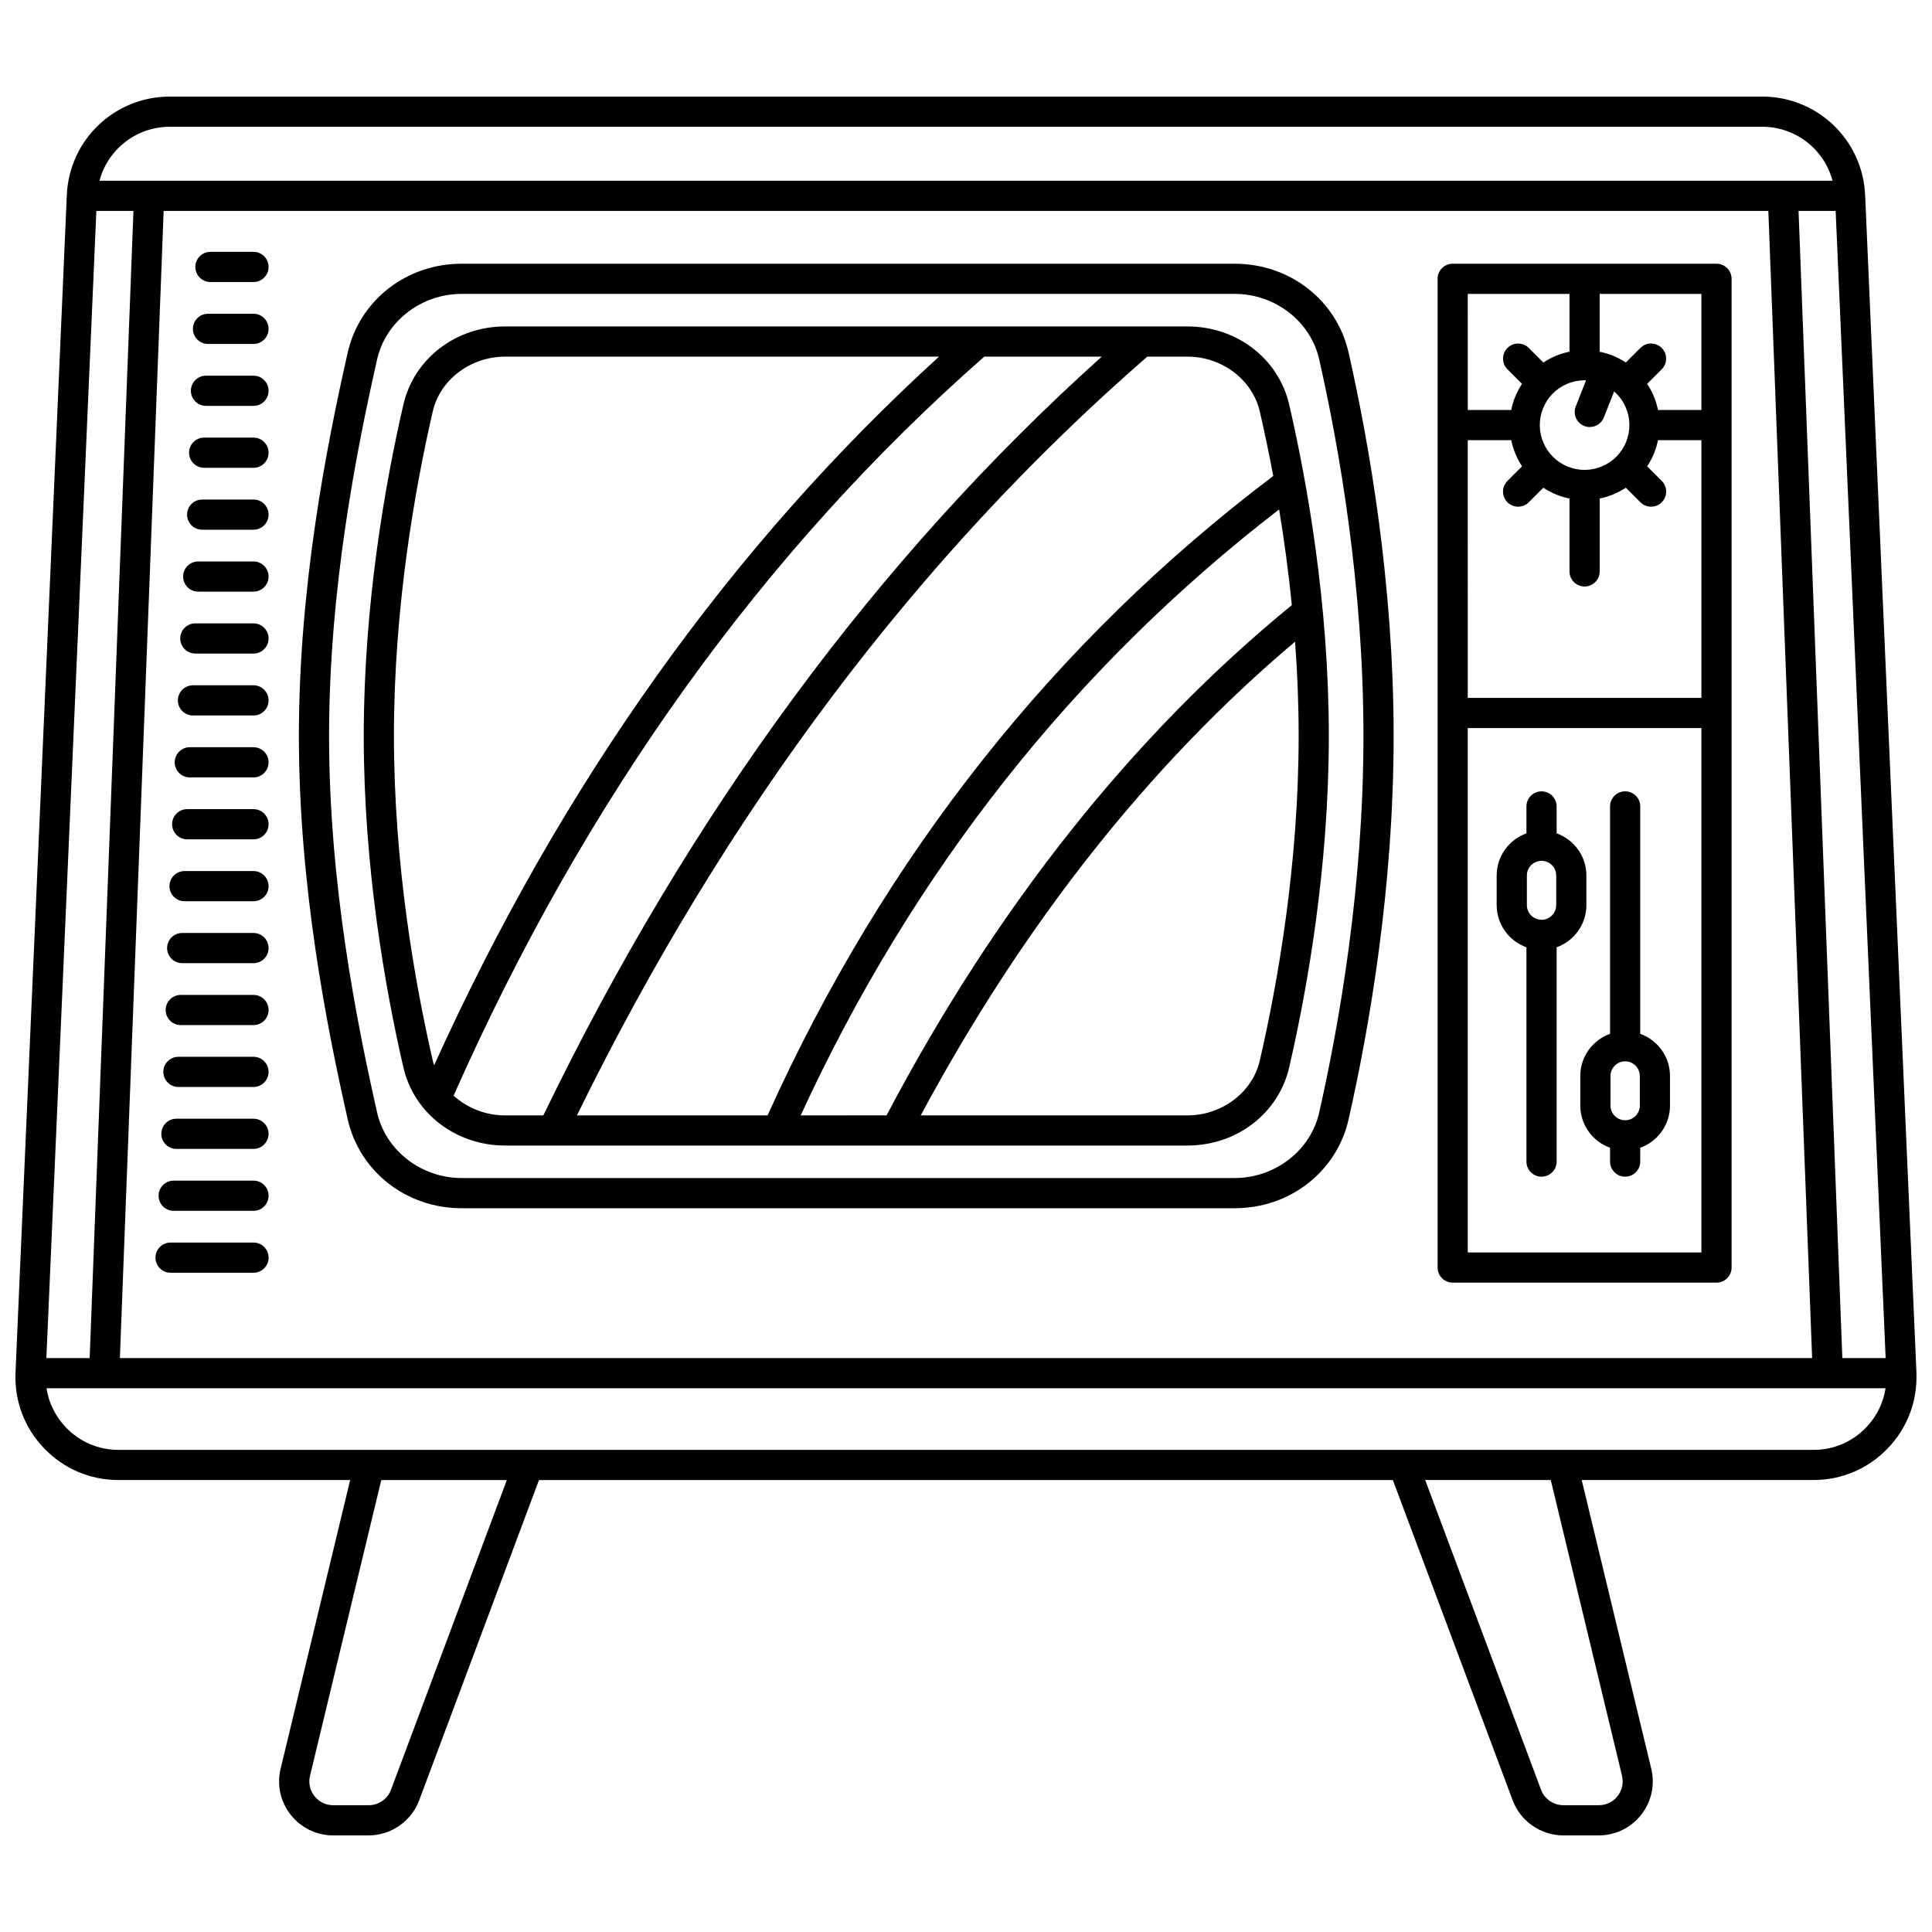 <?xml version="1.0" encoding="UTF-8"?>
<!-- Uploaded to: ICON Repo, www.iconrepo.com, Generator: ICON Repo Mixer Tools -->
<svg width="800px" height="800px" version="1.1" viewBox="144 144 512 512" xmlns="http://www.w3.org/2000/svg">
 <defs>
  <clipPath id="a">
   <path d="m148.09 169h503.81v462h-503.81z"/>
  </clipPath>
 </defs>
 <path d="m471.21 213.89h-204.88c-14.629 0-27.043 9.688-30.184 23.562-5.555 24.531-12.938 61.75-12.938 101.59s7.383 77.059 12.938 101.59c3.141 13.871 15.555 23.562 30.184 23.562h204.88c14.629 0 27.043-9.688 30.184-23.562 5.441-24.047 11.934-61.191 11.934-101.59s-6.488-77.543-11.934-101.59c-3.144-13.875-15.555-23.562-30.184-23.562zm22.383 224.97c-2.273 10.043-11.688 17.332-22.383 17.332h-204.88c-10.695 0-20.109-7.289-22.383-17.332-5.469-24.156-12.738-60.785-12.738-99.824 0-39.039 7.269-75.668 12.738-99.82 2.273-10.043 11.688-17.332 22.383-17.332h204.88c10.695 0 20.109 7.289 22.383 17.332 5.352 23.648 11.734 60.164 11.734 99.82 0 39.66-6.383 76.176-11.734 99.824z"/>
 <path d="m458.68 230.51h-180.81c-13.07 0-24.164 8.531-26.977 20.742-4.789 20.777-10.496 52.871-10.496 87.793s5.707 67.02 10.496 87.793c2.812 12.215 13.906 20.742 26.977 20.742h12.621 0.008 0.016 59.465 0.008 0.016 31.332 0.016 0.016 77.312c13.07 0 24.164-8.531 26.977-20.742 4.789-20.781 10.496-52.879 10.496-87.793 0-34.914-5.707-67.016-10.496-87.793-2.812-12.215-13.906-20.742-26.973-20.742zm-102.49 209.08c29.742-64.652 72.355-118.63 126.79-160.59 1.297 7.852 2.473 16.367 3.371 25.355-42.148 34.465-78.27 79.945-107.41 135.23zm121.67-186.54c1.164 5.059 2.387 10.797 3.562 17.094-58.004 43.824-103.07 100.81-134.01 169.45h-50.523c39.406-80.488 90.23-148.11 151.15-201.08h10.637c9.172 0 17.242 6.117 19.184 14.543zm-229.47 86c0-34.172 5.598-65.629 10.289-85.996 1.941-8.426 10.012-14.543 19.184-14.543h114.99c-55.156 50.203-100.12 113.3-133.81 187.81-0.133-0.418-0.258-0.84-0.355-1.273-4.695-20.371-10.293-51.828-10.293-85.996zm15.824 95.301c34.781-78.547 82.078-144.42 140.63-195.84h31.129c-59.586 53.523-109.33 121.11-147.98 201.08h-10.133c-5.215 0-10.07-1.984-13.648-5.238zm213.65-9.305c-1.941 8.426-10.012 14.543-19.184 14.543h-70.68c27.297-50.812 60.629-92.984 99.207-125.54 0.598 8.078 0.949 16.453 0.949 25-0.004 34.16-5.598 65.621-10.293 85.996z"/>
 <g clip-path="url(#a)">
  <path d="m651.88 507.9v-0.004-0.008c-0.004-0.055 0-0.109-0.004-0.168l-13.594-312c-0.641-14.648-12.625-26.125-27.289-26.125h-422c-14.664 0-26.652 11.477-27.289 26.125l-13.594 312c-0.004 0.055 0 0.109-0.004 0.168v0.008 0.004c-0.277 7.449 2.398 14.508 7.559 19.898 5.199 5.434 12.207 8.426 19.73 8.426h61.402l-18.43 76.496c-1.035 4.293-0.062 8.746 2.672 12.219 2.734 3.469 6.836 5.461 11.25 5.461h9.387c5.941 0 11.332-3.738 13.414-9.305l31.746-84.867h226.29l31.746 84.867c2.082 5.566 7.473 9.305 13.414 9.305h9.387c4.418 0 8.52-1.992 11.25-5.461 2.734-3.469 3.707-7.922 2.676-12.219l-18.43-76.496h61.406c7.519 0 14.527-2.992 19.73-8.426 5.164-5.391 7.844-12.449 7.566-19.898zm-495.59-4.004 13.246-304h9.828l-11.602 304zm31.078-304h425.26l11.605 304h-448.46zm444.87 304-11.605-304h9.832l13.25 304zm-443.23-326.3h421.99c8.926 0 16.438 6.019 18.645 14.305h-459.28c2.207-8.281 9.719-14.305 18.645-14.305zm58.613 440.7c-0.918 2.457-3.301 4.109-5.926 4.109h-9.387c-1.953 0-3.762-0.879-4.969-2.414-1.207-1.531-1.637-3.5-1.18-5.394l18.883-78.367h33.277zm326.23-3.699c0.457 1.895 0.027 3.863-1.18 5.394-1.207 1.531-3.019 2.41-4.969 2.41h-9.387c-2.625 0-5.008-1.652-5.926-4.109l-30.699-82.066h33.281zm50.754-86.363h-449.19c-5.32 0-10.273-2.117-13.953-5.957-2.781-2.906-4.539-6.5-5.137-10.375h487.37c-0.594 3.875-2.356 7.469-5.137 10.375-3.676 3.84-8.629 5.957-13.949 5.957z"/>
 </g>
 <path d="m598.89 213.89h-69.914c-2.207 0-4 1.789-4 4v262.02c0 2.207 1.789 4 4 4h69.914c2.207 0 4-1.789 4-4v-262.02c0-2.211-1.793-4-4-4zm-65.918 46.766h11.516c0.512 2.469 1.488 4.816 2.871 6.922l-3.871 3.871c-1.562 1.562-1.562 4.094 0 5.656 0.781 0.781 1.805 1.172 2.828 1.172 1.023 0 2.047-0.391 2.828-1.172l3.856-3.856c1.121 0.738 2.332 1.375 3.629 1.891 1.082 0.43 2.188 0.746 3.305 0.977v19.312c0 2.207 1.789 4 4 4 2.207 0 4-1.789 4-4v-19.301c1.324-0.273 2.633-0.688 3.902-1.238 1.066-0.461 2.07-1.023 3.023-1.648l3.863 3.863c0.781 0.781 1.805 1.172 2.828 1.172 1.023 0 2.047-0.391 2.828-1.172 1.562-1.562 1.562-4.094 0-5.656l-3.856-3.856c0.742-1.133 1.379-2.344 1.887-3.629 0.43-1.082 0.738-2.188 0.973-3.305h11.512v68.289h-61.918zm30.918-15.875c0.016 0 0.027 0.004 0.043 0.004s0.027-0.004 0.043-0.004c0.113 0 0.23 0.012 0.348 0.016l-2.731 6.902c-0.812 2.055 0.195 4.375 2.25 5.188 0.48 0.191 0.98 0.281 1.469 0.281 1.594 0 3.098-0.957 3.719-2.527l2.727-6.902c1.305 1.145 2.359 2.559 3.066 4.195 1.262 2.91 1.312 6.137 0.148 9.082-1.164 2.949-3.41 5.266-6.32 6.527s-6.137 1.312-9.082 0.148c-6.086-2.406-9.082-9.316-6.676-15.402 1.164-2.949 3.41-5.266 6.32-6.527 1.5-0.648 3.086-0.977 4.676-0.98zm31 7.875h-11.5c-0.273-1.324-0.68-2.633-1.23-3.902-0.461-1.066-1.023-2.07-1.652-3.023l3.863-3.863c1.562-1.562 1.562-4.094 0-5.656-1.559-1.562-4.094-1.562-5.652 0l-3.856 3.856c-1.129-0.742-2.344-1.379-3.629-1.887-1.082-0.43-2.188-0.738-3.305-0.973v-15.32h26.961zm-34.957-30.77v15.309c-1.324 0.273-2.633 0.68-3.902 1.23-1.066 0.461-2.07 1.023-3.023 1.652l-3.863-3.863c-1.559-1.562-4.094-1.562-5.652 0-1.562 1.562-1.562 4.094 0 5.656l3.856 3.856c-0.742 1.133-1.379 2.344-1.891 3.629-0.43 1.09-0.738 2.195-0.965 3.305h-11.516l-0.004-30.773zm-26.961 254.02v-138.96h61.918v138.96z"/>
 <path d="m564.41 383.86v-7.84c0-5.148-3.297-9.531-7.887-11.18v-7.125c0-2.207-1.789-4-4-4-2.207 0-4 1.789-4 4v7.125c-4.59 1.648-7.887 6.031-7.887 11.18v7.84c0 5.148 3.297 9.531 7.887 11.18v56.797c0 2.207 1.789 4 4 4 2.207 0 4-1.789 4-4v-56.797c4.59-1.648 7.887-6.027 7.887-11.18zm-7.996 0c0 2.144-1.746 3.887-3.887 3.887-2.144 0-3.887-1.746-3.887-3.887v-7.84c0-2.144 1.746-3.887 3.891-3.887s3.887 1.746 3.887 3.887z"/>
 <path d="m578.68 417.97v-60.258c0-2.207-1.789-4-4-4-2.207 0-4 1.789-4 4v60.254c-4.59 1.648-7.887 6.031-7.887 11.18v7.84c0 5.148 3.297 9.531 7.887 11.18v3.664c0 2.207 1.789 4 4 4 2.207 0 4-1.789 4-4v-3.664c4.59-1.648 7.887-6.031 7.887-11.18v-7.84c0-5.144-3.297-9.527-7.887-11.176zm-0.109 19.02c0 2.144-1.746 3.887-3.887 3.887-2.144 0-3.891-1.746-3.891-3.887v-7.84c0-2.144 1.746-3.887 3.891-3.887 2.144 0 3.887 1.746 3.887 3.887z"/>
 <path d="m211.18 210.74h-11.414c-2.207 0-4 1.789-4 4 0 2.207 1.789 4 4 4h11.414c2.207 0 4-1.789 4-4-0.004-2.207-1.793-4-4-4z"/>
 <path d="m211.18 227.15h-12.059c-2.207 0-4 1.789-4 4 0 2.207 1.789 4 4 4h12.059c2.207 0 4-1.789 4-4-0.004-2.207-1.793-4-4-4z"/>
 <path d="m211.18 243.56h-12.594c-2.207 0-4 1.789-4 4 0 2.207 1.789 4 4 4h12.594c2.207 0 4-1.789 4-4-0.004-2.207-1.793-4-4-4z"/>
 <path d="m211.18 259.97h-13.078c-2.207 0-4 1.789-4 4 0 2.207 1.789 4 4 4h13.078c2.207 0 4-1.789 4-4-0.004-2.211-1.793-4-4-4z"/>
 <path d="m211.18 276.38h-13.605c-2.207 0-4 1.789-4 4 0 2.207 1.789 4 4 4h13.605c2.207 0 4-1.789 4-4-0.004-2.211-1.793-4-4-4z"/>
 <path d="m211.18 292.79h-14.652c-2.207 0-4 1.789-4 4 0 2.207 1.789 4 4 4h14.648c2.207 0 4-1.789 4-4 0-2.211-1.789-4-3.996-4z"/>
 <path d="m211.18 309.2h-15.414c-2.207 0-4 1.789-4 4 0 2.207 1.789 4 4 4h15.414c2.207 0 4-1.789 4-4-0.004-2.211-1.793-4-4-4z"/>
 <path d="m211.18 325.61h-16.043c-2.207 0-4 1.789-4 4 0 2.207 1.789 4 4 4h16.043c2.207 0 4-1.789 4-4-0.004-2.207-1.793-4-4-4z"/>
 <path d="m211.18 342.02h-16.879c-2.207 0-4 1.789-4 4 0 2.207 1.789 4 4 4h16.875c2.207 0 4-1.789 4-4 0-2.207-1.789-4-3.996-4z"/>
 <path d="m211.18 358.43h-17.574c-2.207 0-4 1.789-4 4 0 2.207 1.789 4 4 4h17.574c2.207 0 4-1.789 4-4-0.004-2.211-1.793-4-4-4z"/>
 <path d="m211.18 374.84h-18.27c-2.207 0-4 1.789-4 4 0 2.207 1.789 4 4 4h18.27c2.207 0 4-1.789 4-4-0.004-2.211-1.793-4-4-4z"/>
 <path d="m211.18 391.25h-18.898c-2.207 0-4 1.789-4 4 0 2.207 1.789 4 4 4h18.895c2.207 0 4-1.789 4-4 0-2.211-1.789-4-3.996-4z"/>
 <path d="m211.18 407.66h-19.277c-2.207 0-4 1.789-4 4 0 2.207 1.789 4 4 4h19.277c2.207 0 4-1.789 4-4-0.004-2.211-1.793-4-4-4z"/>
 <path d="m211.18 424.06h-19.898c-2.207 0-4 1.789-4 4 0 2.207 1.789 4 4 4h19.895c2.207 0 4-1.789 4-4 0-2.207-1.789-4-3.996-4z"/>
 <path d="m211.18 440.47h-20.43c-2.207 0-4 1.789-4 4 0 2.207 1.789 4 4 4h20.426c2.207 0 4-1.789 4-4 0-2.207-1.789-4-3.996-4z"/>
 <path d="m211.18 456.88h-21.156c-2.207 0-4 1.789-4 4 0 2.207 1.789 4 4 4h21.152c2.207 0 4-1.789 4-4 0-2.207-1.789-4-3.996-4z"/>
 <path d="m211.18 473.29h-21.977c-2.207 0-4 1.789-4 4 0 2.207 1.789 4 4 4h21.977c2.207 0 4-1.789 4-4-0.004-2.211-1.793-4-4-4z"/>
</svg>